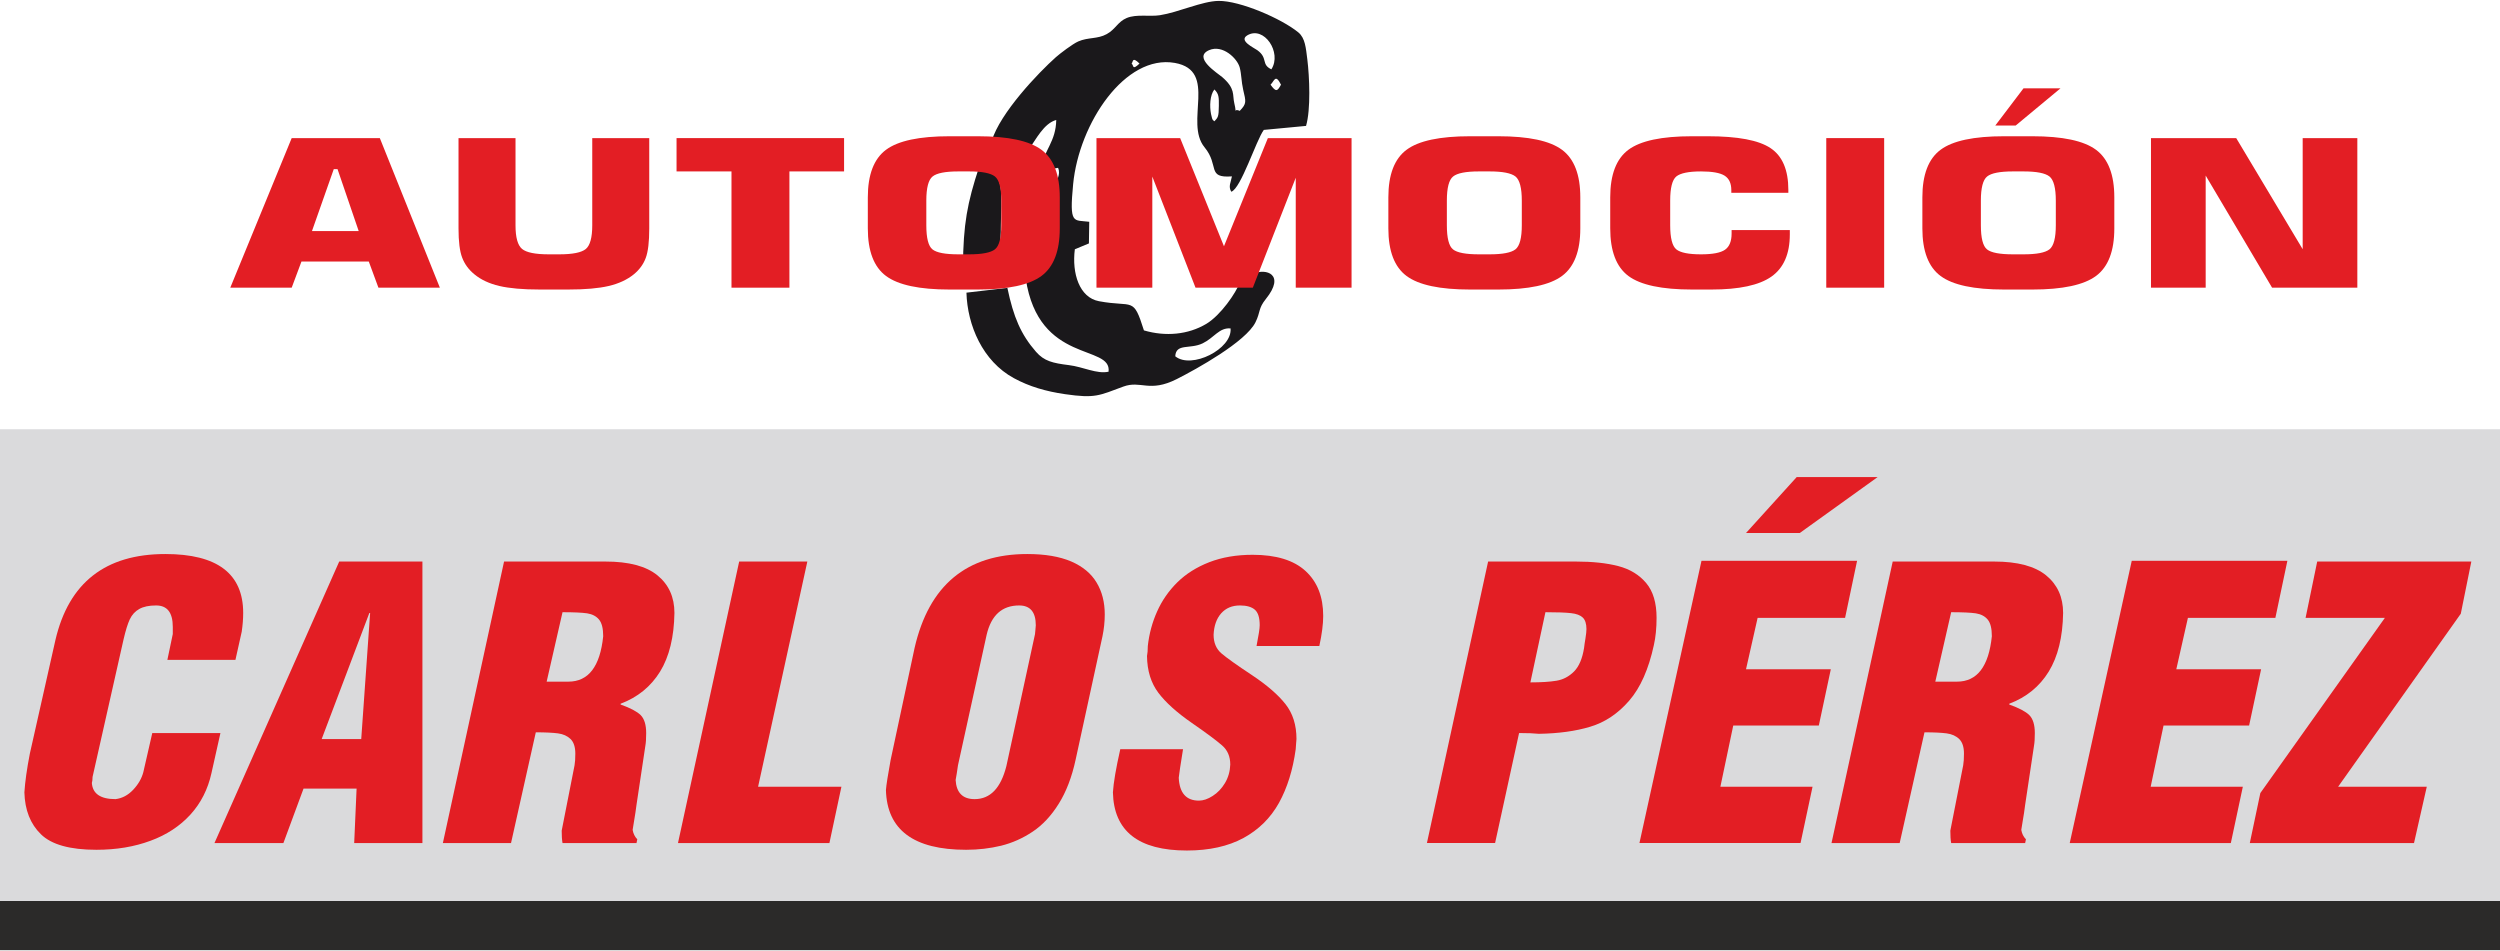 <?xml version="1.0" encoding="UTF-8"?>
<!DOCTYPE svg PUBLIC "-//W3C//DTD SVG 1.1//EN" "http://www.w3.org/Graphics/SVG/1.1/DTD/svg11.dtd">
<!-- Creator: CorelDRAW X8 -->
<svg xmlns="http://www.w3.org/2000/svg" xml:space="preserve" width="184px" height="70px" version="1.1" style="shape-rendering:geometricPrecision; text-rendering:geometricPrecision; image-rendering:optimizeQuality; fill-rule:evenodd; clip-rule:evenodd"
viewBox="0 0 78121 29663"
 xmlns:xlink="http://www.w3.org/1999/xlink">
 <defs>
  <style type="text/css">
   <![CDATA[
    .fil0 {fill:#2B2A29}
    .fil2 {fill:#1A181B}
    .fil1 {fill:#DADADC}
    .fil3 {fill:#E31E24;fill-rule:nonzero}
   ]]>
  </style>
 </defs>
 <g id="Capa_x0020_1">
  <rect class="fil0" y="28122" width="78121" height="1541"/>
  <rect class="fil1" y="13385" width="78121" height="14736"/>
  <path class="fil2" d="M36725 11105c22,-413 459,-213 855,-404 362,-175 517,-498 873,-467 60,643 -1225,1286 -1728,871zm1222 -7342c-27,-43 -58,15 -105,-231 -47,-239 -35,-588 105,-765 146,140 142,254 140,511 -3,347 -28,364 -140,485zm1755 -1145c120,-114 150,-354 327,0 -116,212 -155,236 -327,0zm-4342 -660c51,-41 10,-237 248,0 -238,223 -172,59 -248,0zm3379 122c57,213 49,437 109,699 86,368 115,428 -108,657 -228,-101 -70,177 -171,-243 -62,-259 44,-450 -380,-815 -127,-110 -938,-614 -402,-841 420,-179 876,260 952,543zm235 -1003c522,-313 1093,536 754,1061 -329,-156 -95,-349 -439,-598 -109,-79 -590,-296 -315,-463zm-7986 3302c495,54 805,255 1143,292 245,-350 488,-845 875,-951 -12,675 -366,923 -494,1529 10,107 -1,146 37,252 52,142 52,119 121,197 82,-297 111,-450 392,-482 96,212 -57,397 -118,647 -66,267 -74,597 -175,848l-181 35c5,1040 99,1394 -534,1938 404,2681 2695,2033 2587,2903 -366,80 -791,-151 -1241,-206 -505,-63 -771,-124 -1026,-416 -472,-542 -704,-1083 -895,-1998l-1279 150c29,1018 505,2141 1481,2671 486,265 1005,414 1600,501 945,137 1063,44 1818,-236 555,-206 812,200 1676,-237 607,-307 2156,-1164 2457,-1774 165,-336 80,-424 325,-729 626,-777 -4,-961 -383,-790 -238,108 -197,196 -429,269 -121,334 -603,1033 -1050,1300 -569,339 -1273,403 -1949,204 -340,-1078 -324,-710 -1404,-912 -613,-114 -851,-868 -755,-1623l440 -183 10 -676c-493,-64 -627,106 -503,-1176 184,-1905 1629,-4066 3180,-3788 1357,244 285,1856 926,2636 474,576 55,968 856,909 -33,185 -121,316 -20,480 304,-102 772,-1598 1016,-1932l1320 -125c151,-513 107,-1540 40,-2078 -45,-350 -64,-665 -281,-844 -527,-432 -1826,-992 -2492,-984 -512,6 -1251,356 -1833,447 -324,50 -733,-40 -1038,87 -280,117 -350,354 -626,504 -290,159 -578,93 -887,228 -175,76 -571,378 -701,493 -539,480 -1742,1737 -2006,2620z"/>
  <path class="fil2" d="M30091 8297c1045,-17 1184,-237 1184,-1254 0,-339 40,-934 -11,-1239 -77,-453 -252,-563 -666,-621 -374,1130 -497,1796 -507,3114z"/>
  <path class="fil3" d="M4758 22878l2130 0 -281 1255c-111,501 -329,933 -656,1292 -328,360 -744,634 -1248,819 -506,188 -1069,282 -1690,282 -827,0 -1405,-162 -1734,-485 -331,-322 -502,-758 -517,-1310 21,-326 77,-729 170,-1208l800 -3553c418,-1791 1562,-2686 3435,-2686 1621,0 2432,614 2432,1842 0,187 -16,382 -46,586l-196 879 -2127 0 169 -807 0 -223c0,-447 -173,-670 -520,-670 -222,0 -398,37 -527,110 -129,72 -228,179 -296,322 -67,143 -131,352 -194,623l-970 4304c0,79 -8,141 -22,188 24,336 270,505 738,505 206,-24 389,-120 551,-290 161,-170 268,-355 320,-555l279 -1220z"/>
  <path id="1" class="fil3" d="M6702 26315l3898 -8796 2600 0 0 8796 -2132 0 75 -1701 -1658 0 -629 1701 -2154 0zm4586 -3249l278 -3940 -24 0 -1490 3940 1236 0z"/>
  <path id="2" class="fil3" d="M13839 26315l1912 -8796 3170 0c729,0 1271,144 1624,432 353,289 530,680 530,1175 -12,752 -161,1364 -449,1833 -289,467 -698,801 -1233,1003l0 25c303,108 511,217 626,330 115,116 173,302 173,561 0,172 -8,302 -24,388l-278 1853c-22,175 -47,340 -73,488 -26,149 -42,248 -48,297 20,118 68,215 145,294l-24 117 -2312 0c-18,-94 -26,-223 -26,-387l402 -2043c16,-92 24,-213 24,-364 0,-209 -51,-361 -150,-457 -99,-96 -229,-154 -391,-176 -162,-21 -393,-33 -694,-33l-774 3460 -2130 0zm3243 -5043l678 0c629,0 992,-473 1089,-1419 0,-241 -43,-415 -129,-520 -87,-106 -212,-170 -373,-196 -162,-23 -418,-35 -769,-35l-496 2170z"/>
  <polygon id="3" class="fil3" points="21186,26315 23098,17519 25228,17519 23689,24556 26293,24556 25918,26315 "/>
  <path id="4" class="fil3" d="M29935 23887c-26,192 -52,344 -73,458 23,398 222,598 593,598 489,0 819,-344 993,-1034l895 -4125c0,-27 4,-70 12,-131 8,-62 12,-109 12,-141 0,-414 -173,-621 -520,-621 -534,0 -873,305 -1016,917l-896 4079zm-2105 -164l750 -3507c450,-1955 1623,-2932 3521,-2932 557,0 1013,79 1374,233 359,156 623,375 792,659 170,281 255,613 255,998 0,229 -25,456 -71,679l-837 3847c-119,554 -297,1016 -531,1389 -232,372 -503,663 -813,870 -310,207 -639,354 -988,440 -348,84 -712,127 -1093,127 -1637,0 -2472,-622 -2505,-1867 12,-158 61,-471 146,-936z"/>
  <path id="5" class="fil3" d="M35007 23383l1961 0c-77,475 -122,772 -134,891 23,477 233,716 630,716 135,0 280,-49 431,-147 154,-98 281,-231 384,-403 102,-172 157,-363 165,-576 0,-251 -85,-450 -252,-596 -170,-149 -486,-386 -952,-708 -466,-323 -813,-635 -1043,-940 -230,-305 -349,-686 -355,-1148 16,-78 25,-183 25,-314 42,-383 141,-745 292,-1081 151,-339 361,-641 629,-907 271,-266 601,-475 998,-630 396,-154 849,-232 1358,-232 736,0 1286,170 1654,508 367,338 550,805 550,1403 0,252 -40,565 -121,939l-1962 0c66,-339 99,-553 99,-648 0,-238 -51,-400 -154,-488 -103,-88 -258,-131 -463,-131 -246,0 -440,82 -587,246 -146,166 -224,389 -237,669 0,250 83,446 249,586 165,141 482,366 950,676 468,311 817,614 1046,904 230,291 345,656 345,1092 0,26 -4,75 -12,147 -8,72 -12,129 -12,172 -89,649 -264,1208 -524,1679 -263,471 -632,836 -1109,1096 -481,260 -1070,391 -1767,391 -1515,0 -2285,-606 -2312,-1818 18,-299 95,-748 230,-1348z"/>
  <path id="6" class="fil3" d="M44589 26315l1912 -8796 2747 0c516,0 956,47 1321,142 367,96 657,274 873,532 216,258 323,620 323,1083 0,321 -28,606 -85,856 -163,751 -419,1329 -770,1734 -351,406 -759,678 -1219,815 -459,139 -994,211 -1605,221 -145,-16 -351,-24 -617,-24l-750 3437 -2130 0zm3233 -5020c343,0 615,-18 821,-53 206,-35 387,-131 545,-289 155,-158 259,-403 312,-737 8,-74 22,-176 44,-301 20,-125 30,-221 30,-285 0,-164 -38,-286 -114,-360 -77,-74 -200,-121 -370,-139 -169,-19 -435,-29 -798,-29l-470 2193z"/>
  <path id="7" class="fil3" d="M51230 26315l1939 -8820 4862 0 -375 1783 -2733 0 -363 1607 2650 0 -375 1759 -2674 0 -402 1912 2880 0 -375 1759 -5034 0zm3330 -9688l1583 -1747 2529 0 -2432 1747 -1680 0z"/>
  <path id="8" class="fil3" d="M57232 26315l1912 -8796 3171 0c727,0 1270,144 1623,432 353,289 531,680 531,1175 -12,752 -162,1364 -450,1833 -288,467 -698,801 -1233,1003l0 25c303,108 511,217 626,330 115,116 173,302 173,561 0,172 -8,302 -24,388l-278 1853c-22,175 -46,340 -73,488 -26,149 -42,248 -48,297 20,118 68,215 145,294l-24 117 -2312 0c-18,-94 -26,-223 -26,-387l402 -2043c16,-92 24,-213 24,-364 0,-209 -50,-361 -150,-457 -98,-96 -229,-154 -391,-176 -161,-21 -393,-33 -693,-33l-775 3460 -2130 0zm3243 -5043l678 0c629,0 992,-473 1089,-1419 0,-241 -42,-415 -129,-520 -87,-106 -212,-170 -373,-196 -161,-23 -417,-35 -769,-35l-496 2170z"/>
  <polygon id="9" class="fil3" points="64676,26315 66614,17495 71477,17495 71102,19278 68369,19278 68006,20885 70656,20885 70281,22644 67607,22644 67205,24556 70085,24556 69710,26315 "/>
  <polygon id="10" class="fil3" points="70303,26315 70632,24753 74524,19278 72046,19278 72409,17519 77225,17519 76896,19149 73062,24556 75833,24556 75434,26315 "/>
  <path class="fil3" d="M9748 7193l1461 0 -662 -1937 -117 0 -682 1937zm-2552 1768l1919 -4674 2754 0 1876 4674 -1920 0 -301 -817 -2104 0 -305 817 -1919 0z"/>
  <path id="1" class="fil3" d="M14328 4287l1781 0 0 2725c0,379 68,624 204,738 136,113 415,169 836,169l328 0c418,0 693,-56 828,-166 134,-111 202,-358 202,-741l0 -2725 1781 0 0 2822c0,419 -36,727 -110,924 -73,196 -197,367 -373,511 -210,170 -472,291 -784,364 -312,74 -735,111 -1268,111l-882 0c-532,0 -954,-37 -1267,-111 -312,-73 -573,-194 -779,-364 -179,-146 -306,-319 -382,-520 -77,-199 -115,-504 -115,-915l0 -2822z"/>
  <polygon id="2" class="fil3" points="22858,8961 22858,5328 21141,5328 21141,4287 26376,4287 26376,5328 24668,5328 24668,8961 "/>
  <path id="3" class="fil3" d="M28946 6242l0 770c0,399 64,651 193,753 128,103 398,154 808,154l332 0c409,0 680,-52 812,-157 131,-104 197,-355 197,-750l0 -770c0,-397 -66,-649 -197,-755 -132,-106 -403,-159 -812,-159l-332 0c-407,0 -675,53 -805,158 -130,104 -196,356 -196,756zm-1828 -104c0,-709 190,-1205 570,-1487 380,-282 1041,-422 1985,-422l879 0c947,0 1612,141 1993,424 381,283 571,778 571,1485l0 971c0,708 -190,1202 -571,1485 -381,283 -1046,425 -1993,425l-879 0c-944,0 -1605,-141 -1985,-423 -380,-281 -570,-778 -570,-1487l0 -971z"/>
  <polygon id="4" class="fil3" points="39619,4287 42234,4287 42234,8961 40490,8961 40490,5526 39149,8961 37358,8961 36008,5489 36008,8961 34263,8961 34263,4287 36878,4287 38247,7667 "/>
  <path id="5" class="fil3" d="M45212 6242l0 770c0,399 64,651 193,753 128,103 398,154 808,154l332 0c409,0 680,-52 812,-157 131,-104 197,-355 197,-750l0 -770c0,-397 -66,-649 -197,-755 -132,-106 -403,-159 -812,-159l-332 0c-407,0 -675,53 -805,158 -131,104 -196,356 -196,756zm-1828 -104c0,-709 190,-1205 570,-1487 379,-282 1041,-422 1985,-422l878 0c948,0 1613,141 1994,424 381,283 571,778 571,1485l0 971c0,708 -190,1202 -571,1485 -381,283 -1046,425 -1994,425l-878 0c-944,0 -1606,-141 -1985,-423 -380,-281 -570,-778 -570,-1487l0 -971z"/>
  <path id="6" class="fil3" d="M55929 7161l0 135c0,609 -192,1050 -575,1319 -382,269 -1007,404 -1876,404l-606 0c-945,0 -1606,-142 -1986,-423 -379,-283 -569,-779 -569,-1489l0 -969c0,-710 190,-1205 569,-1487 380,-282 1041,-422 1986,-422l494 0c937,0 1591,123 1961,371 370,246 556,682 556,1306l0 91 -1782 0 0 -85c0,-213 -71,-364 -211,-452 -140,-88 -386,-132 -735,-132 -386,0 -643,53 -772,157 -128,105 -192,357 -192,756l0 768c0,399 64,651 192,755 129,104 386,155 772,155 361,0 611,-48 748,-143 138,-96 207,-265 207,-508l0 -107 1819 0z"/>
  <polygon id="7" class="fil3" points="57068,8961 57068,4287 58877,4287 58877,8961 "/>
  <path id="8" class="fil3" d="M61899 6242l0 770c0,399 64,651 193,753 128,103 398,154 808,154l332 0c409,0 680,-52 812,-157 131,-104 197,-355 197,-750l0 -770c0,-397 -66,-649 -197,-755 -132,-106 -403,-159 -812,-159l-332 0c-407,0 -675,53 -805,158 -130,104 -196,356 -196,756zm-1828 -104c0,-709 190,-1205 570,-1487 379,-282 1041,-422 1985,-422l879 0c947,0 1612,141 1993,424 381,283 571,778 571,1485l0 971c0,708 -190,1202 -571,1485 -381,283 -1046,425 -1993,425l-879 0c-944,0 -1606,-141 -1985,-423 -380,-281 -570,-778 -570,-1487l0 -971zm4317 -3407l-1402 1164 -637 0 883 -1164 1156 0z"/>
  <polygon id="9" class="fil3" points="67215,8961 67215,4287 69878,4287 71955,7759 71955,4287 73663,4287 73663,8961 70999,8961 68924,5458 68924,8961 "/>
 </g>
</svg>
